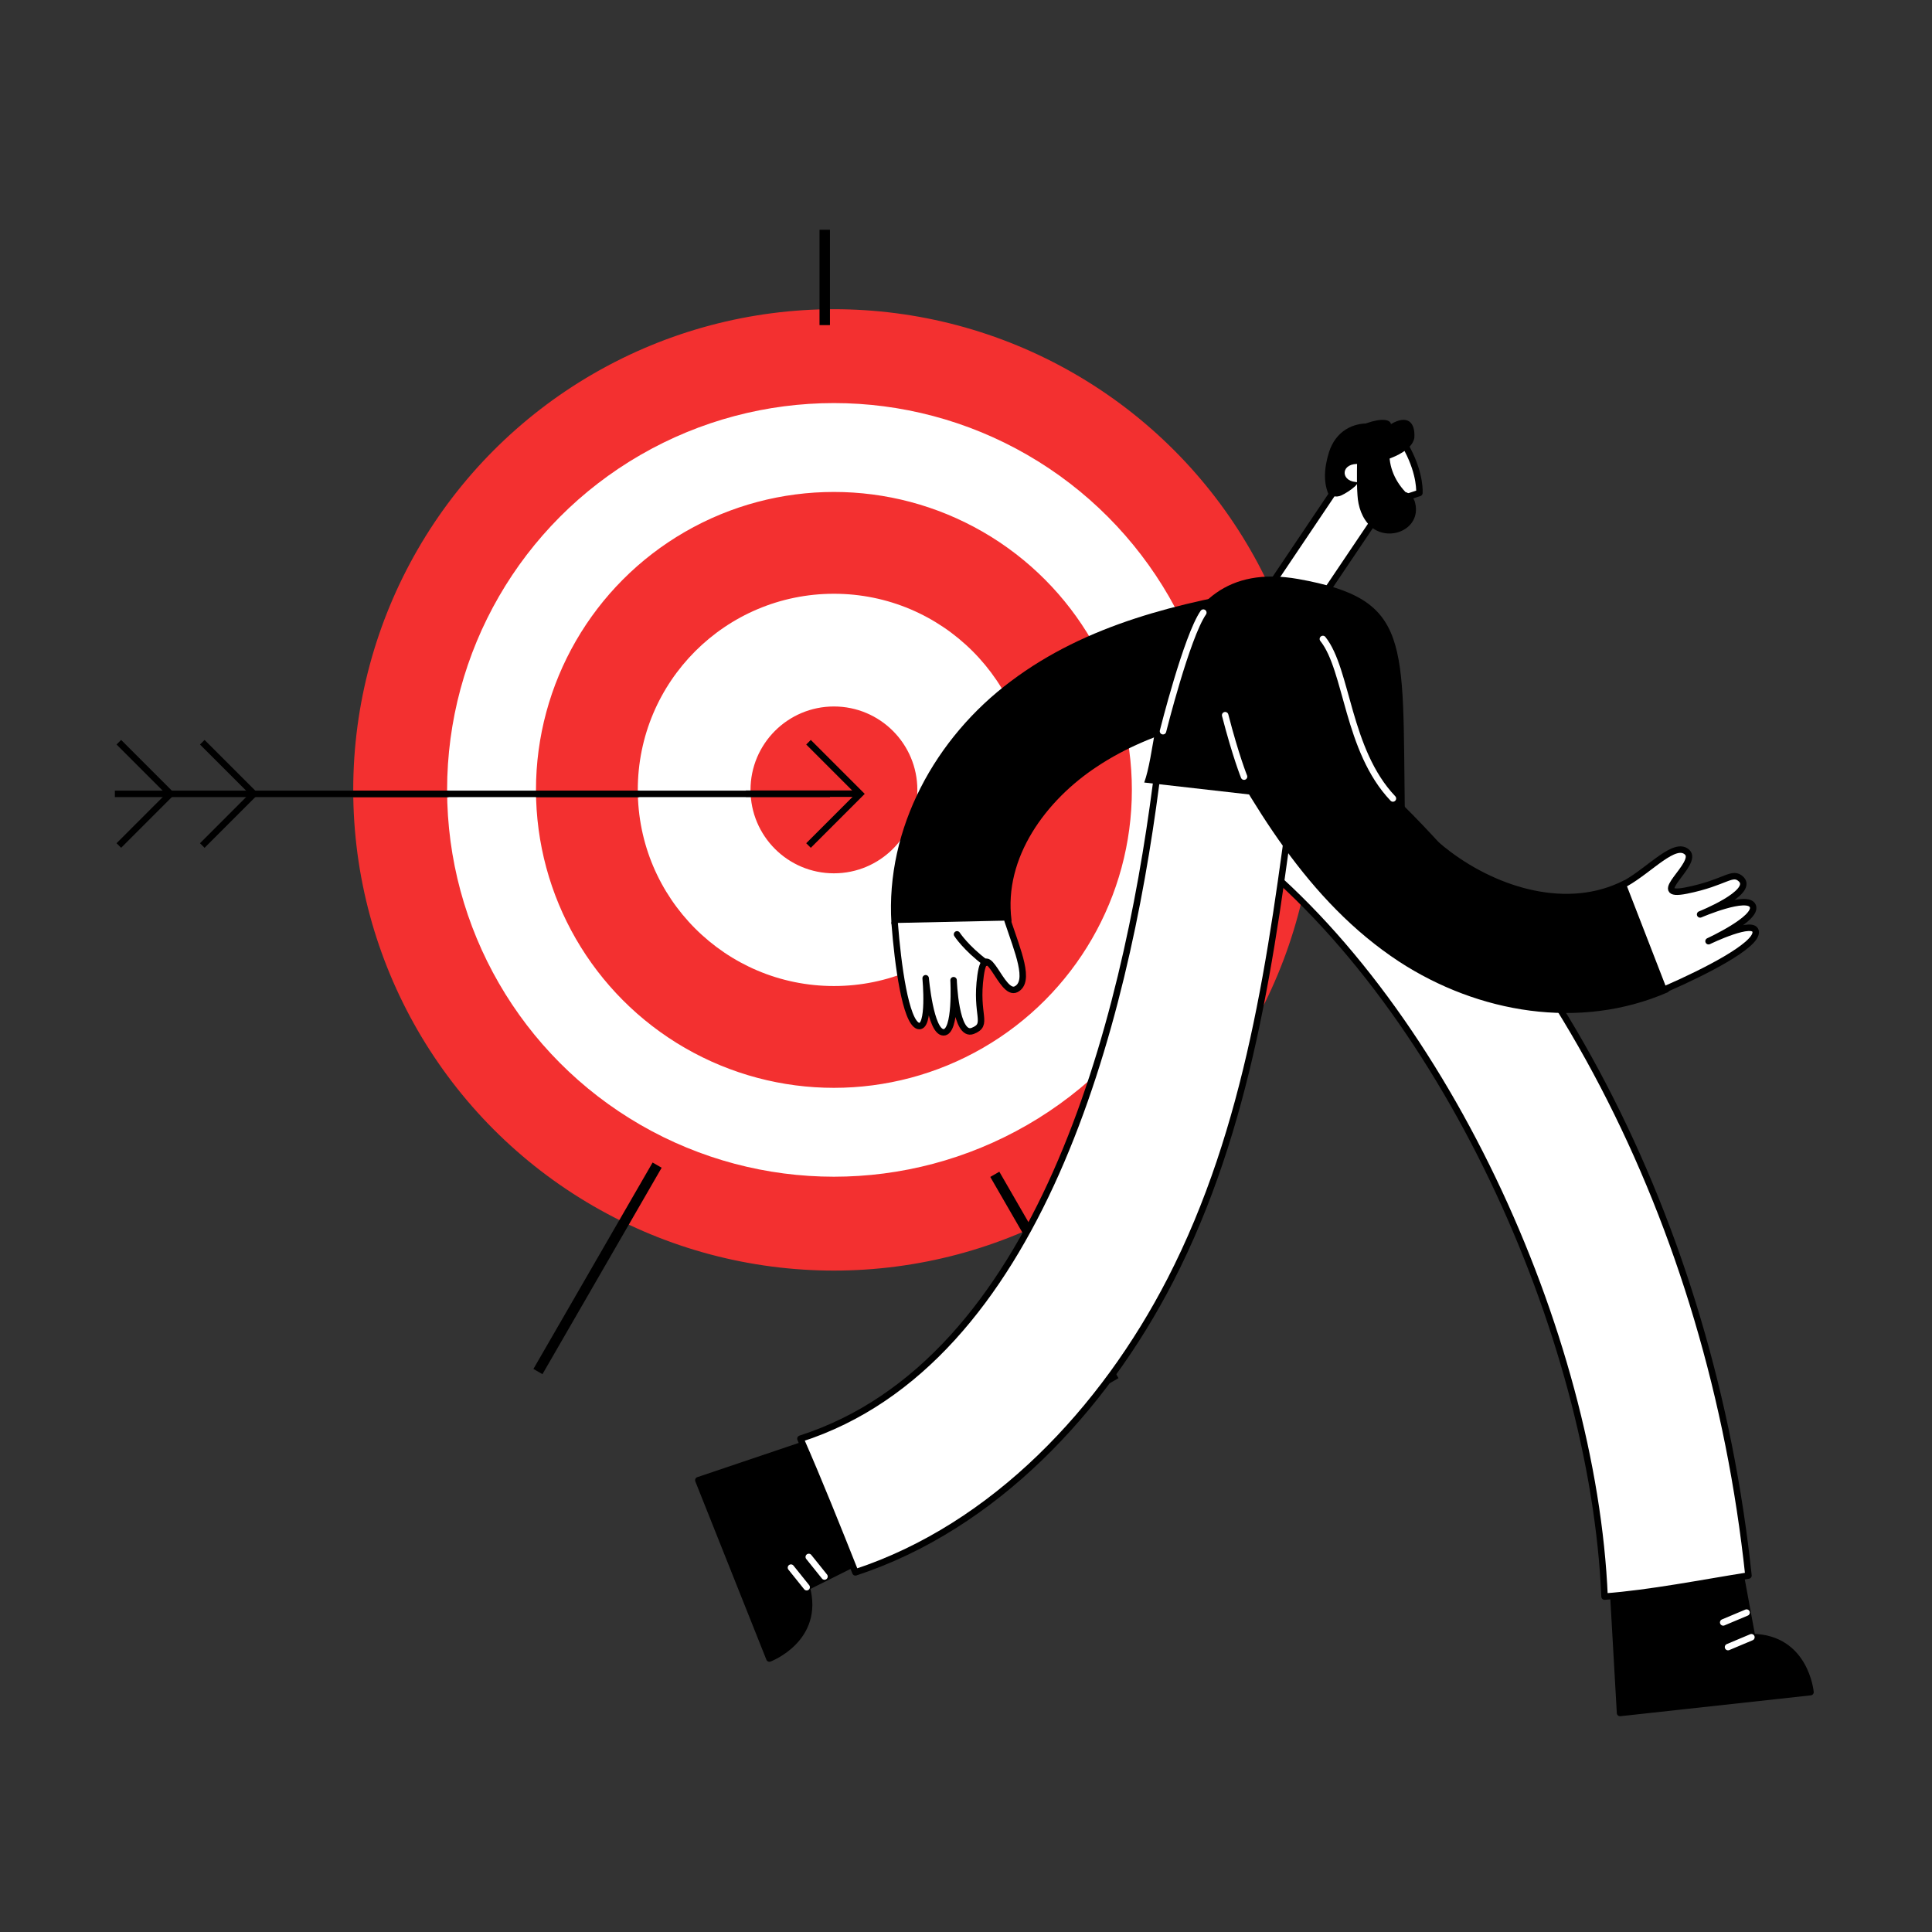 <?xml version="1.0" encoding="UTF-8"?> <svg xmlns="http://www.w3.org/2000/svg" width="185" height="185" viewBox="0 0 185 185" fill="none"><rect x="0" y="0" width="185" height="185" fill="#333333" stroke="none"/><circle cx="79.853" cy="75.637" r="45.719" fill="#F33030" stroke="#F33030" stroke-width="0.62"></circle><circle cx="79.853" cy="75.637" r="37.35" fill="white" stroke="#F33030" stroke-width="0.62"></circle><circle cx="79.853" cy="75.637" r="28.22" fill="#F33030" stroke="#F33030" stroke-width="0.62"></circle><circle cx="79.853" cy="75.637" r="19.091" fill="white" stroke="#F33030" stroke-width="0.62"></circle><circle cx="7.988" cy="7.988" r="7.678" transform="matrix(-1 0 0 1 87.842 67.649)" fill="#F33030" stroke="#F33030" stroke-width="0.62"></circle><line x1="78.973" y1="31.13" x2="78.973" y2="22" stroke="black"></line><line x1="106.67" y1="132.215" x2="95.258" y2="112.448" stroke="black"></line><line x1="51.511" y1="131.334" x2="62.923" y2="111.568" stroke="black"></line><path d="M11 76.017H79.473" stroke="black" stroke-width="0.62"></path><path d="M33.825 76.017L42.954 76.017" stroke="black" stroke-width="0.62"></path><path d="M51.323 76.017L61.213 76.017" stroke="black" stroke-width="0.62"></path><path d="M71.419 76H82.419" stroke="black" stroke-width="0.62"></path><path d="M16.326 76.017L11.38 71.072" stroke="black" stroke-width="0.62"></path><path d="M24.314 76.017L19.369 71.072" stroke="black" stroke-width="0.62"></path><path d="M11.38 80.963L16.326 76.017" stroke="black" stroke-width="0.62"></path><path d="M19.369 80.963L24.314 76.017" stroke="black" stroke-width="0.62"></path><path d="M77.419 80.963L82.364 76.017L77.419 71.072" stroke="black" stroke-width="0.62"></path><path d="M134.905 47.539C134.905 47.539 134.136 50.218 131.563 49.859L125.916 58.244C124.539 57.431 123.162 56.619 121.854 55.788L127.552 47.317C127.082 46.343 127.039 45.041 127.558 43.375C128.783 39.631 133.536 40.522 134.771 43.05C136.056 45.491 135.914 47.206 135.914 47.206L134.905 47.539Z" fill="white" stroke="black" stroke-width="0.62" stroke-miterlimit="10" stroke-linecap="round" stroke-linejoin="round"></path><path d="M135.431 41.931C135.135 43.613 131.508 44.547 130.239 44.435C128.37 44.26 128.314 46.026 129.806 46.152C130.543 46.181 128.616 47.48 128.188 47.517C127.982 47.57 127.828 47.537 127.673 47.504C127.118 46.48 127.469 45.295 127.644 43.426C127.8 41.197 132.945 39.361 133.194 40.61C134.713 39.708 135.54 40.371 135.431 41.931Z" fill="black"></path><path d="M130.853 41.432C131.619 40.724 133.251 41.398 133.09 42.753C132.862 44.417 133.472 45.938 134.577 47.112C134.972 47.23 135.265 47.519 135.457 47.98C136.264 50.545 133.138 52.007 131.276 50.443C130.414 49.644 130.046 48.498 129.987 47.419C129.873 45.843 129.982 44.283 129.954 42.758C129.914 42.039 130.305 41.573 130.853 41.432Z" fill="black"></path><path d="M79.624 137.435L66.87 141.741L73.674 158.813C73.674 158.813 78.597 156.961 77.242 151.984L83.577 148.82L79.624 137.435Z" fill="black" stroke="black" stroke-width="0.62" stroke-miterlimit="10" stroke-linecap="round" stroke-linejoin="round"></path><path d="M77.243 151.984L75.739 150.11" stroke="white" stroke-width="0.62" stroke-miterlimit="10" stroke-linecap="round" stroke-linejoin="round"></path><path d="M78.949 150.961L77.444 149.087" stroke="white" stroke-width="0.62" stroke-miterlimit="10" stroke-linecap="round" stroke-linejoin="round"></path><path d="M154.365 150.581L155.129 164.028L173.365 162.031C173.365 162.031 172.9 156.825 167.776 156.759L166.492 149.793L154.365 150.581Z" fill="black" stroke="black" stroke-width="0.62" stroke-miterlimit="10" stroke-linecap="round" stroke-linejoin="round"></path><path d="M153.645 152.883C152.594 127.836 138.055 95.465 117.916 80.442C115.108 78.319 113.677 74.748 115.59 71.41C117.267 68.57 121.745 66.979 124.622 69.084C148.225 86.79 163.828 117.064 167.426 150.866C163.01 151.566 158.013 152.561 153.645 152.883Z" fill="white" stroke="black" stroke-width="0.62" stroke-miterlimit="10" stroke-linecap="round" stroke-linejoin="round"></path><path d="M76.645 137.765C99.556 130.405 107.707 98.028 110.697 75.077C111.169 71.527 113.547 68.579 117.42 68.603C120.643 68.649 124.366 71.776 123.894 75.327C121.781 91.484 119.601 107.951 112.062 122.588C105.689 134.955 95.229 146.185 81.91 150.563C80.253 146.394 78.404 141.763 76.645 137.765Z" fill="white" stroke="black" stroke-width="0.62" stroke-miterlimit="10" stroke-linecap="round" stroke-linejoin="round"></path><path d="M167.707 156.776L165.468 157.718" stroke="white" stroke-width="0.62" stroke-miterlimit="10" stroke-linecap="round" stroke-linejoin="round"></path><path d="M167.244 154.415L165.006 155.356" stroke="white" stroke-width="0.62" stroke-miterlimit="10" stroke-linecap="round" stroke-linejoin="round"></path><path d="M96.989 65.475C104.199 60.043 113.01 57.993 121.757 56.543C122.45 60.085 123.144 63.627 123.837 67.17C117.229 68.142 110.418 69.458 104.875 73.148C99.945 76.387 95.769 81.986 96.549 88.133C96.549 88.133 96.549 88.133 96.481 88.15C92.849 88.21 89.216 88.27 85.669 88.381C85.109 79.406 89.829 70.821 96.989 65.475Z" fill="black" stroke="black" stroke-width="0.62" stroke-miterlimit="10" stroke-linecap="round" stroke-linejoin="round"></path><path d="M96.481 88.151C97.461 91.108 98.716 93.996 97.298 94.725C95.881 95.455 94.434 89.553 93.896 93.413C93.358 97.272 94.734 98.085 93.145 98.713C91.487 99.359 91.311 93.86 91.311 93.86C91.311 93.86 91.587 98.896 90.336 98.853C89.084 98.811 88.637 93.673 88.637 93.673C88.637 93.673 89.1 98.588 87.915 98.236C86.713 97.817 85.972 92.389 85.669 88.382" fill="white"></path><path d="M96.481 88.151C97.461 91.108 98.716 93.996 97.298 94.725C95.881 95.455 94.434 89.553 93.896 93.413C93.358 97.272 94.734 98.085 93.145 98.713C91.487 99.359 91.311 93.86 91.311 93.86C91.311 93.86 91.587 98.896 90.336 98.853C89.084 98.811 88.637 93.673 88.637 93.673C88.637 93.673 89.1 98.588 87.915 98.236C86.713 97.817 85.972 92.389 85.669 88.382" stroke="black" stroke-width="0.62" stroke-miterlimit="10" stroke-linecap="round" stroke-linejoin="round"></path><path d="M124.32 55.445C135.181 57.39 134.283 61.269 134.52 77.77L109.566 74.931C111.365 70.017 110.559 53.006 124.32 55.445Z" fill="black"></path><path d="M124.815 62.468C128.479 69.331 132.355 77.015 138.695 81.802C143.399 85.334 150.131 87.394 155.612 84.596C155.612 84.596 155.612 84.596 155.63 84.664C156.939 88.048 158.248 91.432 159.54 94.747C151.271 98.336 141.663 96.725 134.122 91.808C125.428 86.095 120.118 76.81 115.325 67.83C112.059 61.667 121.532 56.236 124.815 62.468Z" fill="black" stroke="black" stroke-width="0.62" stroke-miterlimit="10" stroke-linecap="round" stroke-linejoin="round"></path><path d="M155.681 84.578C158.036 83.242 160.399 80.517 161.555 81.606C162.71 82.695 157.662 86.038 161.478 85.274C165.294 84.51 165.868 83.341 166.748 84.208C167.957 85.502 162.796 87.561 162.796 87.561C162.796 87.561 167.392 85.575 167.846 86.771C168.3 87.967 163.603 90.126 163.603 90.126C163.603 90.126 168.077 87.952 168.121 89.254C168.164 90.556 163.264 93.058 159.591 94.661" fill="white"></path><path d="M155.681 84.578C158.036 83.242 160.399 80.517 161.555 81.606C162.71 82.695 157.662 86.038 161.478 85.274C165.294 84.51 165.868 83.341 166.748 84.208C167.957 85.502 162.796 87.561 162.796 87.561C162.796 87.561 167.392 85.575 167.846 86.771C168.3 87.967 163.603 90.126 163.603 90.126C163.603 90.126 168.077 87.952 168.121 89.254C168.164 90.556 163.264 93.058 159.591 94.661" stroke="black" stroke-width="0.62" stroke-miterlimit="10" stroke-linecap="round" stroke-linejoin="round"></path><path d="M94.385 92.192C92.49 90.784 91.641 89.47 91.641 89.47Z" fill="black"></path><path d="M94.385 92.192C92.49 90.784 91.641 89.47 91.641 89.47" stroke="black" stroke-width="0.62" stroke-miterlimit="10" stroke-linecap="round" stroke-linejoin="round"></path><path d="M126.673 61.186C129.042 64.151 128.976 71.829 133.379 76.459" stroke="white" stroke-width="0.62" stroke-miterlimit="10" stroke-linecap="round" stroke-linejoin="round"></path><path d="M117.317 68.484C118.322 72.384 119.124 74.367 119.124 74.367" stroke="white" stroke-width="0.62" stroke-miterlimit="10" stroke-linecap="round" stroke-linejoin="round"></path><path d="M115.225 58.662C113.631 60.97 111.364 70.017 111.364 70.017" stroke="white" stroke-width="0.62" stroke-miterlimit="10" stroke-linecap="round" stroke-linejoin="round"></path></svg> 
